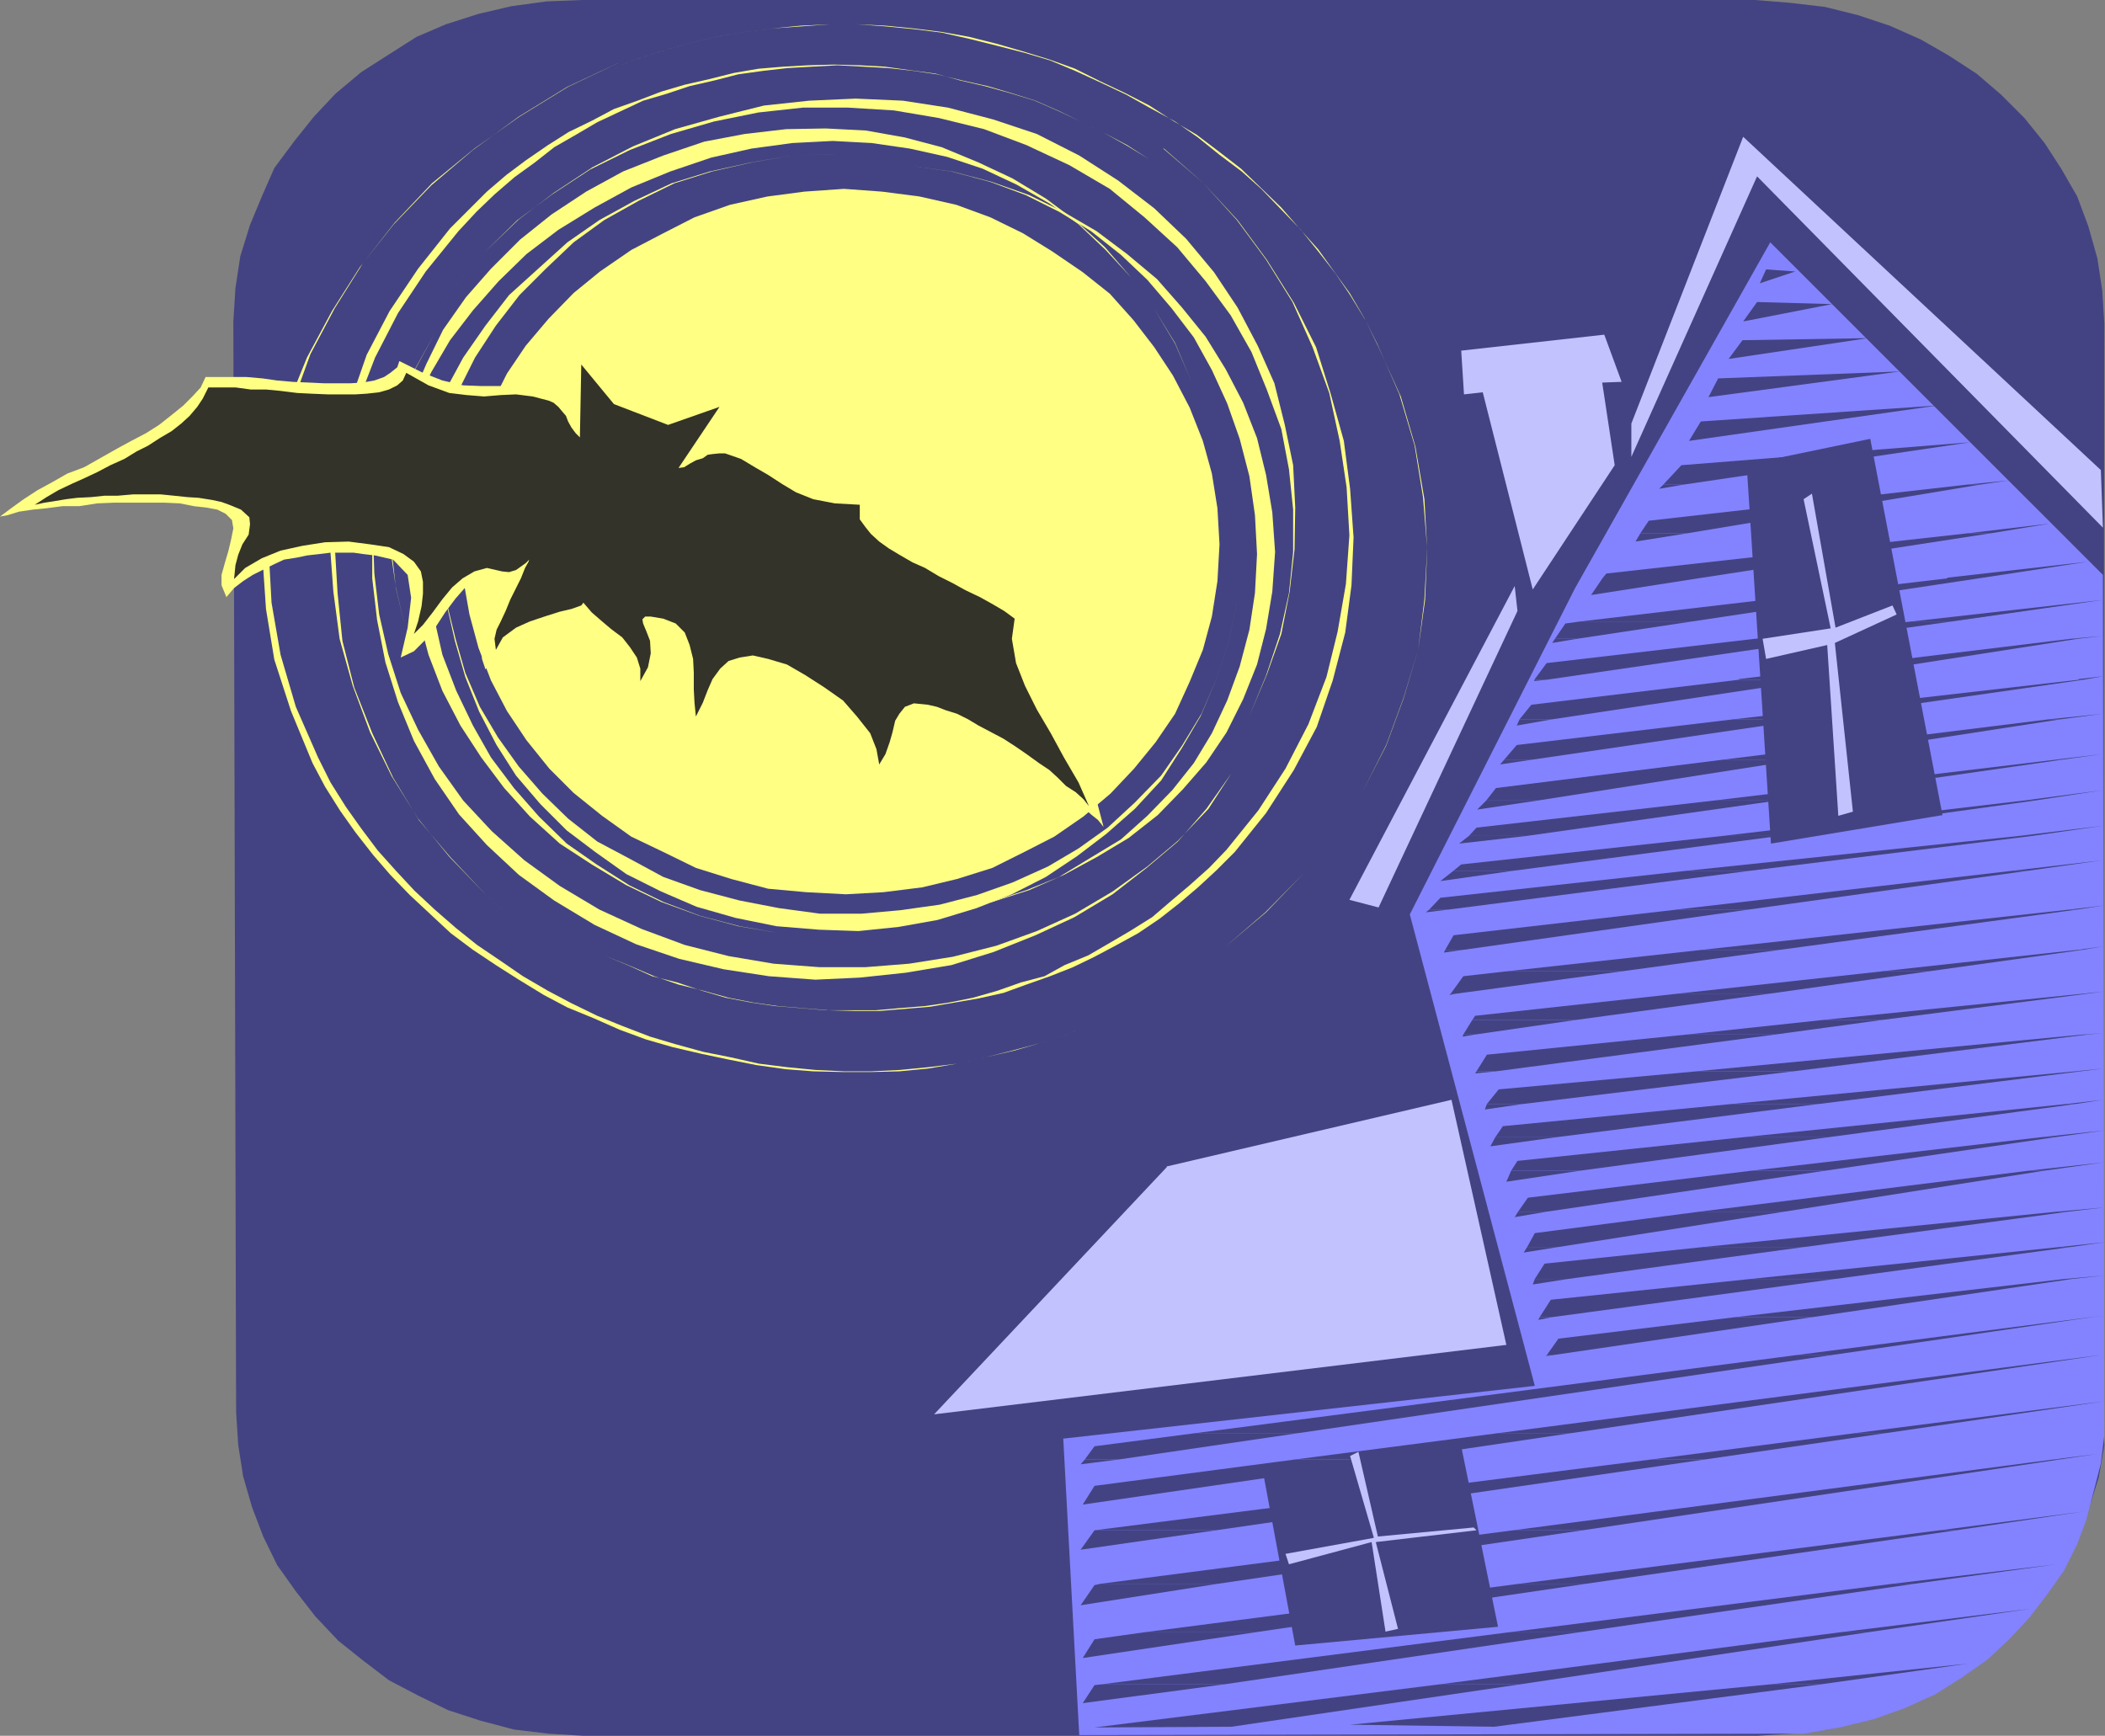 <?xml version="1.0" encoding="UTF-8" standalone="no"?>
<svg
   version="1.0"
   width="129.595mm"
   height="106.877mm"
   id="svg150"
   sodipodi:docname="Haunted House 02.wmf"
   xmlns:inkscape="http://www.inkscape.org/namespaces/inkscape"
   xmlns:sodipodi="http://sodipodi.sourceforge.net/DTD/sodipodi-0.dtd"
   xmlns="http://www.w3.org/2000/svg"
   xmlns:svg="http://www.w3.org/2000/svg">
  <rect width="100%" height="100%" fill="#808080" stroke="none"/>
  <sodipodi:namedview
     id="namedview150"
     pagecolor="#ffffff"
     bordercolor="#000000"
     borderopacity="0.25"
     inkscape:showpageshadow="2"
     inkscape:pageopacity="0.0"
     inkscape:pagecheckerboard="0"
     inkscape:deskcolor="#d1d1d1"
     inkscape:document-units="mm" />
  <defs
     id="defs1">
    <pattern
       id="WMFhbasepattern"
       patternUnits="userSpaceOnUse"
       width="6"
       height="6"
       x="0"
       y="0" />
  </defs>
  <path
     style="fill:#434383;fill-opacity:1;fill-rule:evenodd;stroke:none"
     d="m 135.421,0 h 272.942 l 8.08,0.646 8.242,0.969 7.757,1.939 7.272,2.424 7.272,3.232 6.464,3.716 6.464,4.201 5.656,4.847 5.494,5.494 4.686,5.817 3.878,5.978 3.717,6.463 2.586,6.948 2.101,7.433 1.131,7.433 0.485,7.756 -0.323,253.516 0.323,7.594 -1.293,7.433 -2.262,7.109 -2.586,6.948 -3.555,6.786 -4.04,5.978 -4.525,5.978 -5.494,5.332 -5.494,4.847 -6.302,4.363 -6.949,3.716 -6.787,3.393 -7.595,2.424 -7.595,1.777 -8.242,0.969 -8.08,0.485 H 135.744 l -8.08,-0.485 -8.08,-0.969 -7.918,-2.101 -7.434,-2.424 -6.949,-3.393 -6.787,-3.555 -6.141,-4.686 -5.656,-4.524 -5.333,-5.655 -4.525,-5.817 -4.363,-6.14 -3.232,-6.625 -2.586,-6.786 -2.101,-7.271 -1.131,-7.271 -0.485,-7.594 -0.646,-253.839 0.485,-7.756 1.131,-7.433 2.262,-7.271 2.747,-6.625 2.909,-6.625 4.686,-6.302 4.525,-5.655 5.01,-5.332 5.979,-5.009 6.302,-4.039 6.626,-4.201 6.787,-2.908 7.595,-2.424 7.595,-1.777 8.242,-1.131 L 135.421,0 Z"
     id="path1" />
  <path
     style="fill:#ffff83;fill-opacity:1;fill-rule:evenodd;stroke:none"
     d="m 136.067,143.158 1.616,2.262 1.939,2.101 2.262,2.101 1.939,2.424 1.939,2.262 1.131,2.424 0.485,2.908 v 3.393 l 5.01,-6.786 1.293,-2.747 0.162,-1.939 -0.323,-2.424 -0.808,-1.616 -0.323,-1.131 v -0.646 h 0.808 l 1.616,0.485 2.101,1.293 1.293,3.232 0.646,4.201 0.162,4.524 v 4.524 l 0.162,4.201 0.323,3.393 1.293,2.101 2.101,-3.07 1.778,-3.878 1.454,-3.393 1.778,-2.908 1.616,-3.07 2.586,-1.616 2.747,-0.808 3.394,0.323 4.686,1.454 3.878,2.747 4.848,3.232 3.717,3.393 3.07,4.363 2.909,3.555 1.454,4.363 0.646,3.393 2.424,-1.939 1.616,-2.424 0.808,-3.393 0.97,-2.585 1.131,-2.585 1.293,-2.101 2.101,-1.131 3.232,0.485 2.101,0.323 2.424,0.808 2.586,1.293 2.747,1.293 2.909,1.616 2.909,1.939 2.909,1.939 2.909,2.101 3.232,1.939 2.586,2.101 2.424,1.939 2.909,2.424 2.262,1.939 1.939,1.777 1.616,1.293 1.293,1.616 -1.616,-6.14 -2.909,-6.625 -3.394,-6.786 -3.555,-6.463 -2.747,-6.786 -2.586,-6.302 -1.454,-5.817 0.162,-5.17 -2.262,-1.777 -2.747,-1.454 -2.909,-1.777 -3.232,-1.616 -3.232,-1.777 -3.555,-1.777 -3.07,-1.939 -3.07,-1.616 -3.07,-1.454 -2.586,-1.777 -2.747,-1.777 -1.616,-1.616 -1.778,-1.777 -0.808,-1.616 -0.323,-1.616 0.323,-1.616 h -6.141 l -4.848,-1.131 -3.878,-1.454 -3.07,-2.101 -3.232,-1.939 -3.07,-2.424 -2.909,-1.939 -3.878,-1.454 h -0.808 -0.97 -0.97 -0.646 -0.97 l -1.131,0.323 -0.808,0.485 -1.293,0.485 9.534,-12.765 -17.13,4.039 -11.797,-3.07 -10.504,-14.057 -0.646,15.35 -1.778,-1.293 -1.131,-0.808 -0.97,-0.323 -1.454,-0.646 -4.04,-0.485 -3.717,-0.323 h -3.717 -4.04 l -4.202,-0.162 -4.848,-1.131 -4.525,-1.777 -5.494,-2.747 -0.485,1.454 -1.616,1.293 -1.454,0.969 -2.262,0.808 -2.747,0.485 -2.747,0.162 h -2.909 -3.394 l -3.394,-0.162 -3.717,-0.162 -3.717,-0.323 -3.394,-0.485 -3.717,-0.323 h -3.394 -3.232 -2.909 l -1.131,2.424 -1.939,2.101 -2.101,2.101 -2.586,2.101 -3.07,2.424 -3.07,1.939 -3.394,1.777 -3.555,1.939 -3.717,2.101 -3.717,2.101 -3.878,1.454 -3.394,1.939 -3.555,1.939 -3.232,2.101 -2.909,2.101 L 0,120.214 l 1.778,-0.323 2.586,-0.808 3.232,-0.485 3.232,-0.323 3.717,-0.485 h 3.878 l 4.202,-0.646 3.878,-0.162 h 4.04 3.878 3.878 l 3.555,0.162 3.232,0.646 2.909,0.323 2.586,0.485 1.939,0.969 1.454,1.454 0.323,1.939 -0.485,2.424 -0.646,2.747 -0.808,2.747 -0.808,2.908 v 2.424 l 1.131,2.747 1.778,-2.101 2.101,-1.616 2.262,-1.454 2.262,-1.131 2.586,-1.293 2.424,-1.131 3.07,-0.485 2.262,-0.485 2.909,-0.323 2.586,-0.323 h 2.747 2.586 l 2.262,0.323 2.747,0.323 2.101,0.485 2.101,0.485 3.394,3.555 0.808,5.332 -0.808,6.948 -1.616,6.948 3.07,-1.454 2.909,-2.908 2.262,-2.908 2.101,-3.232 2.424,-3.232 2.262,-2.585 2.747,-1.454 3.394,-0.485 1.939,0.323 0.646,-0.323 0.97,-0.162 h 0.97 l -1.293,2.101 -1.293,2.424 -1.293,2.908 -1.293,2.585 -0.808,2.908 -0.808,2.908 v 2.908 l 0.808,2.424 2.586,-2.747 2.262,-2.424 2.262,-1.939 2.424,-1.454 2.909,-1.131 2.909,-0.969 3.555,-0.969 4.202,-0.808 v 0 z"
     id="path2" />
  <path
     style="fill:#ffff83;fill-opacity:1;fill-rule:evenodd;stroke:none"
     d="m 196.344,43.949 8.888,0.646 8.726,1.131 8.565,1.939 7.918,2.908 7.595,3.716 6.787,4.201 7.11,4.847 6.302,5.009 5.494,6.14 4.848,6.302 4.363,6.625 3.878,7.433 3.07,7.756 2.101,7.594 1.293,8.079 0.485,8.402 -0.485,8.564 -1.293,8.24 -2.101,7.756 -3.07,7.433 -3.394,7.433 -4.525,6.625 -5.01,6.14 -5.494,5.817 -6.302,5.332 -6.787,4.686 -6.949,3.555 -7.434,3.716 -8.242,2.585 -8.08,1.939 -9.05,1.131 -8.726,0.485 -9.211,-0.485 -8.888,-0.808 -8.565,-2.262 -8.242,-2.585 -7.595,-3.716 -7.434,-3.555 -6.787,-4.847 -6.626,-5.332 -5.656,-5.655 -5.333,-6.625 -4.525,-6.786 -3.717,-7.109 -2.909,-7.594 -2.101,-7.756 -1.454,-8.24 -0.485,-8.564 0.485,-8.402 1.454,-7.917 2.101,-8.079 2.909,-7.433 3.717,-7.433 4.363,-6.463 5.333,-6.302 5.818,-5.978 6.141,-5.009 7.272,-5.009 7.434,-3.878 7.272,-3.716 8.242,-2.908 8.726,-1.939 8.565,-1.131 9.211,-0.646 z"
     id="path3" />
  <path
     style="fill:#ffff83;fill-opacity:1;fill-rule:evenodd;stroke:none"
     d="m 193.92,35.87 -9.696,0.323 -9.373,1.616 -9.211,2.101 -8.726,2.747 -8.242,4.039 -8.08,4.524 -7.11,5.17 -6.464,6.14 -6.141,6.14 -5.494,7.109 -4.848,7.433 -3.878,7.756 -3.555,8.24 -2.101,8.564 -1.454,8.887 -0.323,9.048 0.323,9.048 1.454,9.048 1.939,8.564 3.232,8.402 3.878,8.079 4.202,7.433 5.333,7.109 5.818,6.625 6.464,6.302 6.949,4.847 7.595,4.847 7.918,3.878 8.565,3.232 9.211,2.424 9.211,1.616 9.696,0.323 -9.696,-0.323 -9.534,-1.616 -9.05,-2.424 -8.888,-3.232 -8.08,-3.878 -8.08,-4.847 -7.434,-4.847 -6.949,-6.302 -5.979,-6.625 -5.333,-7.109 -4.848,-7.433 -4.202,-8.079 -3.232,-8.402 -2.262,-8.564 -1.293,-9.048 -0.485,-9.048 0.485,-9.048 1.778,-8.887 2.262,-8.564 3.394,-8.24 4.202,-7.756 5.171,-7.433 5.494,-7.109 6.787,-6.14 6.787,-6.14 7.434,-5.17 8.242,-4.524 8.565,-4.039 8.888,-2.747 9.534,-2.101 9.534,-1.616 9.858,-0.323 v 0 z"
     id="path4" />
  <path
     style="fill:#ffff83;fill-opacity:1;fill-rule:evenodd;stroke:none"
     d="m 101,77.881 -4.848,8.725 -3.717,9.048 -3.07,9.372 -1.616,9.21 -0.97,9.856 0.323,9.372 1.131,9.533 2.101,9.21 2.909,9.048 4.04,8.564 4.848,8.564 5.656,7.917 6.626,7.109 7.595,6.786 8.242,5.978 9.211,5.494 9.858,4.524 10.019,3.716 10.181,2.585 10.504,1.777 10.666,0.808 h 10.666 l 10.181,-0.808 10.181,-1.616 10.181,-2.585 9.373,-3.393 8.888,-4.039 8.726,-5.17 8.08,-5.817 7.11,-5.978 7.11,-7.433 5.333,-8.24 -5.818,8.24 -6.626,7.594 -7.272,6.14 -7.918,6.14 -8.888,5.332 -9.05,4.201 -9.696,3.878 -9.858,3.07 -10.666,1.777 -10.666,1.131 -10.342,0.485 -10.827,-0.808 -10.504,-1.616 -10.342,-2.424 -10.019,-3.393 -9.696,-4.524 -9.373,-5.655 -8.242,-5.978 -7.434,-6.948 -6.464,-7.109 -5.656,-8.24 -4.848,-8.887 -3.717,-9.048 -2.909,-9.21 -1.939,-9.856 -1.131,-9.695 v -9.695 l 0.97,-9.856 1.778,-10.018 2.747,-9.21 4.04,-9.048 4.848,-8.887 z"
     id="path5" />
  <path
     style="fill:#ffff83;fill-opacity:1;fill-rule:evenodd;stroke:none"
     d="m 202.485,38.294 9.858,0.323 9.211,1.293 9.211,2.424 8.726,3.07 7.918,3.878 7.757,4.524 7.11,5.332 6.949,5.817 5.818,6.625 5.494,6.786 4.686,7.594 4.04,7.756 3.232,8.24 2.101,8.564 1.454,8.725 0.646,9.21 -0.646,9.21 -1.454,8.725 -2.101,8.24 -3.232,8.079 -3.878,7.756 -4.686,6.948 -5.494,6.302 -5.818,5.978 -6.787,5.332 -7.272,4.363 -7.757,4.201 -8.08,3.555 -8.565,2.747 -9.211,1.939 -9.211,1.293 -9.858,0.485 9.858,-0.485 9.05,-1.293 8.888,-1.939 8.403,-2.747 7.595,-3.07 7.434,-4.524 6.949,-4.201 6.141,-5.494 5.818,-5.978 5.01,-6.302 4.202,-6.948 3.555,-7.594 2.909,-7.917 2.262,-8.564 1.293,-8.564 0.485,-9.048 -0.485,-9.048 -1.293,-9.048 -2.262,-8.725 -2.909,-8.24 -3.555,-7.756 -4.202,-7.594 -5.171,-6.786 -5.656,-6.625 -6.141,-5.817 -6.949,-5.494 -7.434,-4.524 -7.757,-3.878 -8.242,-3.07 -9.05,-2.424 -9.05,-1.293 z"
     id="path6" />
  <path
     style="fill:#ffff83;fill-opacity:1;fill-rule:evenodd;stroke:none"
     d="m 97.445,154.468 -3.232,-8.725 -2.101,-9.048 -1.293,-8.887 -0.162,-8.887 0.808,-8.887 1.454,-8.725 2.747,-8.402 3.555,-8.24 3.878,-7.917 5.333,-7.594 5.818,-6.625 6.787,-6.786 7.272,-5.817 8.08,-5.332 8.565,-4.686 9.373,-3.716 9.534,-3.232 9.373,-1.777 9.696,-1.131 9.211,-0.162 9.373,0.485 9.05,1.616 8.565,2.262 8.565,3.555 7.918,3.716 7.757,4.686 6.949,5.17 6.787,6.14 6.141,7.109 5.333,7.271 4.848,7.917 3.717,8.725 -3.717,-8.564 -4.848,-8.079 -5.333,-7.271 -5.979,-6.463 -6.302,-5.978 -6.787,-4.847 -7.595,-4.363 -7.918,-3.716 -8.242,-2.747 -8.726,-1.939 -8.888,-1.293 -9.05,-0.485 -9.373,0.485 -9.534,1.293 -9.373,2.101 -9.534,3.232 -9.05,3.716 -8.565,4.686 -8.403,5.17 -7.434,5.655 -6.464,6.302 -5.979,6.786 -5.333,6.948 -4.363,7.433 -3.878,8.079 -2.747,7.917 -1.939,8.564 -0.97,8.402 0.323,8.564 0.97,8.725 2.101,8.887 3.232,8.725 z"
     id="path7" />
  <path
     style="fill:#ffff83;fill-opacity:1;fill-rule:evenodd;stroke:none"
     d="m 287.809,140.25 -1.939,9.21 -2.909,8.725 -3.555,8.402 -4.363,7.433 -4.848,7.594 -6.141,6.625 -6.626,5.817 -6.787,5.17 -7.272,4.847 -7.918,4.039 -8.242,3.232 -9.05,2.747 -9.05,1.616 -9.373,0.969 -9.211,-0.323 -9.858,-0.808 -9.534,-1.939 -9.05,-2.585 -8.242,-3.555 -8.08,-4.039 -7.272,-5.17 -6.626,-5.009 -6.141,-6.14 -5.656,-6.625 -4.525,-7.109 -4.04,-7.756 -3.232,-8.079 -2.424,-8.402 -1.939,-8.564 -0.808,-9.048 v -8.887 l 1.131,-9.372 -1.131,9.372 v 8.725 l 0.808,8.725 2.101,8.564 2.262,7.917 3.394,7.917 4.202,7.109 4.848,6.786 5.494,6.302 5.979,5.817 6.787,5.332 7.595,4.039 7.757,4.201 8.565,3.07 9.211,2.424 9.211,1.777 9.534,1.293 h 9.534 l 9.05,-0.808 9.211,-1.293 8.726,-2.262 8.242,-2.908 8.242,-3.716 7.11,-4.201 6.787,-4.847 6.302,-5.817 6.141,-6.302 4.848,-6.948 4.525,-7.433 3.394,-7.917 2.909,-8.725 1.939,-9.21 z"
     id="path8" />
  <path
     style="fill:#ffff83;fill-opacity:1;fill-rule:evenodd;stroke:none"
     d="m 100.192,74.811 5.979,-8.564 6.787,-7.756 7.757,-7.433 8.08,-6.14 9.05,-5.978 9.373,-4.847 9.858,-4.039 10.342,-2.908 10.342,-2.585 10.504,-1.131 10.827,-0.485 10.989,0.485 10.504,1.616 10.504,2.747 10.181,3.393 9.858,5.009 9.05,5.817 8.403,6.463 7.434,7.109 6.464,7.756 5.494,8.24 4.686,8.887 3.878,8.725 2.424,9.695 1.939,9.372 0.485,9.856 -0.162,9.695 -1.131,9.856 -1.939,9.856 -3.394,9.533 -4.04,9.533 -5.171,9.048 5.171,-9.048 3.878,-9.372 3.232,-9.695 2.101,-9.533 0.97,-9.533 v -9.856 l -0.97,-9.372 -1.778,-9.372 -3.394,-9.21 -3.555,-8.725 -4.848,-8.564 -5.818,-7.917 -6.626,-7.917 -7.595,-6.948 -8.08,-6.625 -9.373,-5.494 -10.019,-4.686 -9.858,-3.716 -10.504,-2.585 -10.504,-1.777 -10.666,-0.646 h -10.504 l -10.342,1.131 -10.342,2.101 -10.019,2.908 -9.534,3.716 -9.211,4.524 -8.888,5.817 -8.08,5.978 -7.434,7.271 -6.787,7.756 -5.979,8.564 z"
     id="path9" />
  <path
     style="fill:#ffff83;fill-opacity:1;fill-rule:evenodd;stroke:none"
     d="m 122.169,216.191 -9.211,-8.079 -8.403,-8.725 -7.272,-8.887 -6.141,-9.856 -5.01,-10.179 -4.04,-10.826 -3.07,-10.987 -1.454,-10.987 -0.808,-10.987 0.485,-11.31 1.616,-11.149 2.747,-10.987 3.717,-10.664 5.333,-10.179 6.626,-9.856 7.434,-9.372 4.363,-4.363 4.202,-4.201 4.525,-3.878 4.525,-3.393 5.171,-3.555 4.848,-3.07 5.333,-2.585 5.171,-2.747 5.494,-1.939 5.494,-2.101 5.494,-1.616 5.656,-1.293 5.818,-1.454 5.656,-0.969 5.818,-0.485 5.818,-0.323 6.141,-0.162 5.818,0.162 5.818,0.323 5.818,0.808 5.979,0.808 5.818,1.616 5.656,1.293 5.818,1.616 5.818,1.777 5.171,2.262 5.494,2.585 5.333,2.585 5.494,2.908 5.01,3.232 5.333,3.393 4.848,3.555 -4.848,-3.555 -5.333,-3.393 -5.01,-3.07 -5.494,-3.07 -5.333,-2.585 -5.333,-2.585 -5.171,-2.262 -5.656,-1.777 -5.494,-1.616 -5.818,-1.293 -5.979,-1.454 -5.494,-0.808 -5.818,-0.646 -5.818,-0.323 -5.979,-0.323 -5.979,0.323 -5.656,0.323 -5.656,0.646 -5.818,0.808 -5.656,1.454 -5.656,1.293 -5.333,1.777 -5.494,1.616 -5.171,2.424 -5.494,2.585 -4.686,2.747 -5.333,3.07 -4.525,3.555 -4.686,3.393 -4.686,4.039 -4.202,4.039 -4.202,4.524 -7.595,9.372 -6.464,9.695 -5.333,10.341 -4.04,10.503 -3.07,10.987 -1.616,11.149 -0.646,11.149 0.646,10.987 1.131,11.149 2.747,10.826 4.202,10.664 4.848,10.341 5.979,9.856 7.272,8.564 8.242,8.725 z"
     id="path10" />
  <path
     style="fill:#ffff83;fill-opacity:1;fill-rule:evenodd;stroke:none"
     d="m 270.68,34.578 9.211,7.917 8.08,8.725 6.787,9.21 6.302,10.018 5.171,10.341 3.394,10.826 3.07,10.987 1.454,11.149 0.808,11.31 -0.485,11.149 -1.454,10.987 -2.909,11.149 -3.717,10.826 -5.333,10.018 -6.464,10.018 -7.272,9.048 -4.363,4.363 -4.202,3.878 -4.363,3.716 -4.525,3.555 -5.01,3.393 -5.01,2.747 -5.171,2.747 -5.01,2.424 -5.333,2.101 -5.494,1.939 -5.333,1.939 -5.818,1.293 -5.656,0.969 -5.656,0.969 -5.818,0.485 -5.818,0.485 h -5.979 l -5.979,-0.162 -5.979,-0.485 -5.818,-0.485 -5.656,-0.808 -5.818,-1.131 -5.818,-1.616 -5.818,-1.454 -5.656,-1.939 -5.656,-2.424 -5.656,-2.262 -5.333,-2.747 -5.333,-2.908 -5.01,-3.232 -5.333,-3.393 -4.848,-3.393 4.848,3.393 5.333,3.393 5.01,3.232 5.333,2.908 5.333,2.747 5.494,2.262 5.333,2.424 5.818,1.454 5.818,1.939 5.494,1.616 5.979,1.131 5.494,0.808 5.979,0.485 5.818,0.485 h 5.818 5.818 l 5.494,-0.485 5.979,-0.485 5.494,-0.808 5.656,-1.131 5.656,-1.616 5.494,-1.939 5.494,-1.454 4.686,-2.585 5.494,-2.262 5.01,-2.908 4.686,-2.747 5.171,-3.232 4.525,-3.878 4.202,-3.555 4.525,-4.039 4.04,-4.201 7.434,-9.21 6.302,-9.695 5.333,-10.341 4.202,-10.987 2.586,-10.503 1.939,-11.149 0.808,-11.31 -0.646,-11.149 -1.616,-10.826 -2.424,-11.149 -3.878,-10.664 -4.686,-10.503 -6.141,-9.856 -6.787,-9.21 -7.918,-8.725 -9.05,-7.917 v 0 z"
     id="path11" />
  <path
     style="fill:#ffff83;fill-opacity:1;fill-rule:evenodd;stroke:none"
     d="m 140.915,16.804 6.302,-2.747 6.464,-2.101 6.302,-1.777 6.626,-1.616 6.626,-1.131 6.464,-0.808 6.787,-0.485 6.626,-0.485 h 6.302 l 6.626,0.485 6.626,0.646 6.464,0.808 6.464,1.454 6.464,1.616 6.302,1.616 5.979,1.777 5.818,2.424 5.979,2.747 5.818,2.747 5.494,3.07 5.979,3.232 5.333,3.716 5.01,4.039 5.171,3.878 4.525,4.039 4.686,4.847 4.525,4.686 4.04,5.009 4.04,5.17 3.394,5.009 3.555,5.817 2.909,5.978 5.333,11.795 3.394,11.634 2.101,12.28 0.646,11.634 -0.485,11.795 -1.616,11.634 -3.394,11.31 -4.04,10.987 -5.333,10.341 -6.464,10.179 -7.595,9.372 -8.565,8.887 -9.373,7.917 -10.342,7.756 -11.15,6.463 -12.282,5.817 12.282,-5.817 11.15,-6.463 10.342,-7.756 9.211,-7.917 8.726,-8.887 7.595,-9.372 6.464,-10.179 5.333,-10.503 4.04,-10.987 3.394,-11.149 1.454,-11.795 0.646,-11.795 -0.97,-11.957 -1.939,-11.957 -3.555,-11.957 -5.171,-11.795 -2.909,-5.817 -3.394,-5.817 -3.717,-5.17 -3.717,-5.17 -4.363,-4.847 -4.202,-4.847 -4.848,-4.686 -4.525,-4.363 -5.01,-3.878 -5.333,-4.039 -5.494,-3.232 -5.494,-3.555 -5.656,-2.908 -5.818,-2.747 -5.818,-2.908 -5.818,-2.101 -6.302,-1.939 -6.141,-1.777 -6.464,-1.616 -6.302,-1.131 -6.464,-0.808 -6.626,-0.646 -6.626,-0.323 h -6.302 l -6.787,0.323 -6.626,0.646 -6.464,0.808 -6.626,1.131 -6.626,1.616 -6.302,1.777 -6.464,2.101 z"
     id="path12" />
  <path
     style="fill:#ffff83;fill-opacity:1;fill-rule:evenodd;stroke:none"
     d="m 254.681,237.843 -5.979,2.747 -6.464,2.101 -6.626,1.777 -6.464,1.616 -6.464,1.454 -6.787,1.131 -6.626,0.646 -6.626,0.162 h -6.464 l -6.949,-0.162 -6.302,-0.485 -6.949,-0.969 -6.464,-1.293 -6.141,-1.293 -6.949,-1.616 -6.141,-1.777 -6.141,-2.262 -5.818,-2.585 -6.302,-2.585 -5.494,-2.908 -5.818,-3.555 -5.333,-3.393 -5.333,-3.555 -5.171,-3.878 -4.686,-4.363 -4.848,-4.524 -4.525,-4.686 -4.04,-4.686 -4.04,-5.17 -3.555,-5.009 -3.555,-5.655 -2.909,-5.494 -5.01,-12.118 -3.878,-11.957 -1.939,-11.795 -0.808,-11.957 0.808,-11.957 1.939,-11.957 3.07,-11.472 4.525,-11.149 5.818,-10.826 6.464,-10.179 7.918,-10.018 8.726,-9.048 9.696,-8.24 10.666,-7.756 11.312,-6.948 12.443,-5.817 -12.282,5.817 -11.312,6.948 -10.504,7.433 -9.858,8.079 -8.726,9.21 -7.434,9.533 -6.464,10.341 -5.656,10.664 -4.04,11.149 -3.555,11.149 -1.778,11.957 -0.323,11.795 0.646,11.795 2.101,12.118 3.555,12.118 5.171,11.795 2.909,5.817 3.555,5.655 3.555,5.009 3.878,5.17 4.202,4.686 4.363,4.686 4.686,4.363 5.01,4.363 4.848,3.878 5.494,3.716 5.171,3.555 5.818,3.393 5.494,2.908 5.979,2.908 5.979,2.424 6.302,2.424 5.979,1.777 6.464,1.777 6.464,1.293 6.464,1.454 6.464,0.808 6.626,0.646 6.626,0.323 h 6.464 l 6.626,-0.323 6.626,-0.646 6.626,-0.808 6.464,-1.454 6.949,-1.616 6.141,-1.777 6.464,-2.101 z"
     id="path13" />
  <path
     style="fill:#8383ff;fill-opacity:1;fill-rule:evenodd;stroke:none"
     d="m 251.126,403.783 -3.717,-68.994 109.726,-12.28 -29.088,-109.711 38.461,-75.942 45.41,-80.466 77.406,77.396 0.323,200.195 -0.808,6.625 -1.616,6.302 -1.778,6.786 -2.101,5.655 -3.07,6.14 -3.878,5.494 -4.202,5.494 -4.686,5.009 -5.01,4.686 -5.979,4.201 -6.141,3.878 -7.11,3.232 -7.272,2.585 -7.918,1.939 -8.403,1.454 h -8.888 z"
     id="path14" />
  <path
     style="fill:#c2c2ff;fill-opacity:1;fill-rule:evenodd;stroke:none"
     d="m 353.096,142.188 -32.32,68.994 -6.787,-1.777 38.461,-73.033 z"
     id="path15" />
  <path
     style="fill:#434383;fill-opacity:1;fill-rule:evenodd;stroke:none"
     d="m 387.032,112.781 4.202,-4.524 67.226,-5.332 -66.741,9.856 h -4.686 z"
     id="path16" />
  <path
     style="fill:#434383;fill-opacity:1;fill-rule:evenodd;stroke:none"
     d="m 457.651,112.781 9.696,-0.969 -6.626,0.969 z"
     id="path17" />
  <path
     style="fill:#434383;fill-opacity:1;fill-rule:evenodd;stroke:none"
     d="m 410.948,62.692 6.787,0.485 -8.242,2.747 z"
     id="path18" />
  <path
     style="fill:#434383;fill-opacity:1;fill-rule:evenodd;stroke:none"
     d="m 408.848,70.286 17.453,0.485 -20.685,4.039 3.232,-4.524 z"
     id="path19" />
  <path
     style="fill:#434383;fill-opacity:1;fill-rule:evenodd;stroke:none"
     d="m 405.454,79.173 29.25,-0.485 -32.482,4.847 3.232,-4.363 z"
     id="path20" />
  <path
     style="fill:#434383;fill-opacity:1;fill-rule:evenodd;stroke:none"
     d="m 399.798,88.06 42.339,-1.616 -44.602,5.978 z"
     id="path21" />
  <path
     style="fill:#434383;fill-opacity:1;fill-rule:evenodd;stroke:none"
     d="m 395.758,98.078 55.106,-3.716 -57.853,8.24 z"
     id="path22" />
  <path
     style="fill:#434383;fill-opacity:1;fill-rule:evenodd;stroke:none"
     d="m 381.699,124.092 1.939,-2.908 74.013,-8.402 h 3.07 l -68.034,11.31 h -10.989 z"
     id="path23" />
  <path
     style="fill:#434383;fill-opacity:1;fill-rule:evenodd;stroke:none"
     d="m 457.974,124.092 19.069,-2.262 -13.736,2.262 h -5.333 z"
     id="path24" />
  <path
     style="fill:#434383;fill-opacity:1;fill-rule:evenodd;stroke:none"
     d="m 387.032,112.781 -0.97,0.969 5.656,-0.969 h -4.686 z"
     id="path25" />
  <path
     style="fill:#434383;fill-opacity:1;fill-rule:evenodd;stroke:none"
     d="m 372.972,134.433 0.808,-0.969 84.194,-9.372 h 5.333 l -68.195,10.503 h -22.139 v 0 z"
     id="path26" />
  <path
     style="fill:#434383;fill-opacity:1;fill-rule:evenodd;stroke:none"
     d="m 453.126,134.433 32.643,-3.716 -25.371,3.878 h -7.272 v 0 z"
     id="path27" />
  <path
     style="fill:#434383;fill-opacity:1;fill-rule:evenodd;stroke:none"
     d="m 381.699,124.092 -1.131,1.939 12.12,-1.939 h -10.989 z"
     id="path28" />
  <path
     style="fill:#434383;fill-opacity:1;fill-rule:evenodd;stroke:none"
     d="m 367.801,144.612 85.325,-10.018 h 7.272 l -66.579,10.018 z"
     id="path29" />
  <path
     style="fill:#434383;fill-opacity:1;fill-rule:evenodd;stroke:none"
     d="m 444.884,144.612 44.44,-5.009 -35.067,5.009 z"
     id="path30" />
  <path
     style="fill:#434383;fill-opacity:1;fill-rule:evenodd;stroke:none"
     d="m 372.972,134.433 -2.747,4.039 24.886,-3.878 h -22.139 v 0 z"
     id="path31" />
  <path
     style="fill:#434383;fill-opacity:1;fill-rule:evenodd;stroke:none"
     d="m 361.822,148.652 2.424,-3.555 3.555,-0.485 h 26.018 l -26.826,4.039 h -5.171 z"
     id="path32" />
  <path
     style="fill:#434383;fill-opacity:1;fill-rule:evenodd;stroke:none"
     d="m 408.363,148.652 36.522,-4.039 h 9.373 l -28.926,4.039 z"
     id="path33" />
  <path
     style="fill:#434383;fill-opacity:1;fill-rule:evenodd;stroke:none"
     d="m 481.729,148.652 7.434,-0.646 -5.656,0.646 h -1.616 v 0 z"
     id="path34" />
  <path
     style="fill:#434383;fill-opacity:1;fill-rule:evenodd;stroke:none"
     d="m 357.136,158.023 2.747,-3.716 48.48,-5.655 h 16.968 l -65.448,9.533 h -2.747 v 0 z"
     id="path35" />
  <path
     style="fill:#434383;fill-opacity:1;fill-rule:evenodd;stroke:none"
     d="m 404.646,158.023 77.245,-9.372 h 1.616 l -61.085,9.533 h -17.776 v 0 z"
     id="path36" />
  <path
     style="fill:#434383;fill-opacity:1;fill-rule:evenodd;stroke:none"
     d="m 483.668,158.023 5.656,-0.646 -4.525,0.808 h -1.131 v 0 z"
     id="path37" />
  <path
     style="fill:#434383;fill-opacity:1;fill-rule:evenodd;stroke:none"
     d="m 361.822,148.652 -0.646,0.969 5.818,-0.969 h -5.171 z"
     id="path38" />
  <path
     style="fill:#434383;fill-opacity:1;fill-rule:evenodd;stroke:none"
     d="m 353.58,167.395 2.747,-3.393 48.318,-5.817 h 17.776 l -61.246,9.21 h -7.595 z"
     id="path39" />
  <path
     style="fill:#434383;fill-opacity:1;fill-rule:evenodd;stroke:none"
     d="m 403.353,167.395 80.315,-9.21 h 1.131 l -64.155,9.21 z"
     id="path40" />
  <path
     style="fill:#434383;fill-opacity:1;fill-rule:evenodd;stroke:none"
     d="m 476.719,167.395 12.605,-1.293 -9.858,1.293 z"
     id="path41" />
  <path
     style="fill:#434383;fill-opacity:1;fill-rule:evenodd;stroke:none"
     d="m 357.136,158.023 -0.162,0.485 2.909,-0.323 h -2.747 v 0 z"
     id="path42" />
  <path
     style="fill:#434383;fill-opacity:1;fill-rule:evenodd;stroke:none"
     d="m 350.025,176.766 2.909,-3.393 50.419,-5.978 h 17.291 l -63.994,9.372 h -6.626 z"
     id="path43" />
  <path
     style="fill:#434383;fill-opacity:1;fill-rule:evenodd;stroke:none"
     d="m 401.091,176.766 75.629,-9.372 h 2.747 l -60.762,9.372 h -17.614 z"
     id="path44" />
  <path
     style="fill:#434383;fill-opacity:1;fill-rule:evenodd;stroke:none"
     d="m 478.335,176.766 10.989,-1.293 -9.373,1.293 h -1.454 v 0 z"
     id="path45" />
  <path
     style="fill:#434383;fill-opacity:1;fill-rule:evenodd;stroke:none"
     d="m 353.58,167.395 -0.646,1.454 8.242,-1.454 h -7.595 z"
     id="path46" />
  <path
     style="fill:#434383;fill-opacity:1;fill-rule:evenodd;stroke:none"
     d="m 345.824,186.299 2.262,-2.908 53.005,-6.625 h 17.614 l -60.923,9.533 h -11.958 z"
     id="path47" />
  <path
     style="fill:#434383;fill-opacity:1;fill-rule:evenodd;stroke:none"
     d="m 398.828,186.299 79.669,-9.533 h 1.454 l -66.418,9.533 h -14.706 z"
     id="path48" />
  <path
     style="fill:#434383;fill-opacity:1;fill-rule:evenodd;stroke:none"
     d="m 470.902,186.299 18.422,-2.424 -15.837,2.424 h -2.586 z"
     id="path49" />
  <path
     style="fill:#434383;fill-opacity:1;fill-rule:evenodd;stroke:none"
     d="m 350.025,176.766 -0.97,1.131 7.595,-1.131 h -6.626 z"
     id="path50" />
  <path
     style="fill:#434383;fill-opacity:1;fill-rule:evenodd;stroke:none"
     d="m 341.784,194.54 1.778,-1.939 55.267,-6.302 h 14.706 l -58.338,8.24 z"
     id="path51" />
  <path
     style="fill:#434383;fill-opacity:1;fill-rule:evenodd;stroke:none"
     d="m 400.768,194.54 70.134,-8.24 h 2.586 l -59.469,8.24 z"
     id="path52" />
  <path
     style="fill:#434383;fill-opacity:1;fill-rule:evenodd;stroke:none"
     d="m 469.771,194.54 19.877,-2.424 -16.806,2.424 z"
     id="path53" />
  <path
     style="fill:#434383;fill-opacity:1;fill-rule:evenodd;stroke:none"
     d="m 345.824,186.299 -2.101,2.101 14.059,-2.101 h -11.958 z"
     id="path54" />
  <path
     style="fill:#434383;fill-opacity:1;fill-rule:evenodd;stroke:none"
     d="m 338.228,202.619 1.778,-1.454 60.762,-6.625 h 13.251 l -61.731,8.079 z"
     id="path55" />
  <path
     style="fill:#434383;fill-opacity:1;fill-rule:evenodd;stroke:none"
     d="m 392.688,202.619 77.083,-8.079 h 3.07 l -65.448,8.079 z"
     id="path56" />
  <path
     style="fill:#434383;fill-opacity:1;fill-rule:evenodd;stroke:none"
     d="m 468.478,202.619 20.685,-2.424 -17.13,2.424 z"
     id="path57" />
  <path
     style="fill:#434383;fill-opacity:1;fill-rule:evenodd;stroke:none"
     d="m 341.784,194.54 -2.262,1.777 15.675,-1.777 z"
     id="path58" />
  <path
     style="fill:#434383;fill-opacity:1;fill-rule:evenodd;stroke:none"
     d="m 332.572,211.667 2.586,-2.747 57.53,-6.302 h 14.706 l -70.296,9.048 h -4.525 z"
     id="path59" />
  <path
     style="fill:#434383;fill-opacity:1;fill-rule:evenodd;stroke:none"
     d="m 390.102,211.667 78.376,-9.048 h 3.555 l -65.125,9.048 h -16.645 v 0 z"
     id="path60" />
  <path
     style="fill:#434383;fill-opacity:1;fill-rule:evenodd;stroke:none"
     d="m 481.567,211.667 8.08,-0.969 -6.302,0.969 h -1.778 z"
     id="path61" />
  <path
     style="fill:#434383;fill-opacity:1;fill-rule:evenodd;stroke:none"
     d="m 338.228,202.619 -3.07,2.424 17.13,-2.424 z"
     id="path62" />
  <path
     style="fill:#434383;fill-opacity:1;fill-rule:evenodd;stroke:none"
     d="m 336.289,221.038 1.939,-3.393 52.035,-5.978 h 16.645 l -66.418,9.372 h -4.202 z"
     id="path63" />
  <path
     style="fill:#434383;fill-opacity:1;fill-rule:evenodd;stroke:none"
     d="m 396.081,221.038 85.486,-9.372 h 1.778 l -69.165,9.372 z"
     id="path64" />
  <path
     style="fill:#434383;fill-opacity:1;fill-rule:evenodd;stroke:none"
     d="m 483.507,221.038 5.818,-0.808 -4.686,0.808 z"
     id="path65" />
  <path
     style="fill:#434383;fill-opacity:1;fill-rule:evenodd;stroke:none"
     d="m 332.572,211.667 -0.808,0.646 5.333,-0.646 h -4.525 z"
     id="path66" />
  <path
     style="fill:#434383;fill-opacity:1;fill-rule:evenodd;stroke:none"
     d="m 350.51,226.047 45.571,-5.009 h 18.099 l -36.845,5.009 H 350.51 Z"
     id="path67" />
  <path
     style="fill:#434383;fill-opacity:1;fill-rule:evenodd;stroke:none"
     d="m 437.774,226.047 45.733,-5.009 h 1.131 l -35.875,5.009 H 437.935 v 0 z"
     id="path68" />
  <path
     style="fill:#434383;fill-opacity:1;fill-rule:evenodd;stroke:none"
     d="m 336.289,221.038 -0.323,0.646 4.525,-0.646 h -4.202 z"
     id="path69" />
  <path
     style="fill:#434383;fill-opacity:1;fill-rule:evenodd;stroke:none"
     d="m 337.582,231.218 2.909,-4.039 10.019,-1.131 h 26.826 l -38.299,5.17 z"
     id="path70" />
  <path
     style="fill:#434383;fill-opacity:1;fill-rule:evenodd;stroke:none"
     d="m 390.587,231.218 47.349,-5.17 h 10.827 l -36.845,5.17 h -21.331 z"
     id="path71" />
  <path
     style="fill:#434383;fill-opacity:1;fill-rule:evenodd;stroke:none"
     d="m 484.961,231.218 4.363,-0.485 -3.394,0.485 z"
     id="path72" />
  <path
     style="fill:#434383;fill-opacity:1;fill-rule:evenodd;stroke:none"
     d="m 342.592,237.358 0.646,-0.969 47.349,-5.17 h 21.331 l -45.248,6.14 z"
     id="path73" />
  <path
     style="fill:#434383;fill-opacity:1;fill-rule:evenodd;stroke:none"
     d="m 424.2,237.358 60.762,-6.14 h 0.97 l -47.995,6.14 h -13.736 z"
     id="path74" />
  <path
     style="fill:#434383;fill-opacity:1;fill-rule:evenodd;stroke:none"
     d="m 337.582,231.218 -0.323,0.323 1.778,-0.323 z"
     id="path75" />
  <path
     style="fill:#434383;fill-opacity:1;fill-rule:evenodd;stroke:none"
     d="m 340.491,240.751 2.101,-3.393 h 24.078 l -23.432,3.393 h -2.747 z"
     id="path76" />
  <path
     style="fill:#434383;fill-opacity:1;fill-rule:evenodd;stroke:none"
     d="m 392.526,240.751 31.674,-3.393 h 13.736 l -24.886,3.393 h -20.523 z"
     id="path77" />
  <path
     style="fill:#434383;fill-opacity:1;fill-rule:evenodd;stroke:none"
     d="m 484.638,240.751 4.686,-0.323 -3.555,0.323 h -1.131 z"
     id="path78" />
  <path
     style="fill:#434383;fill-opacity:1;fill-rule:evenodd;stroke:none"
     d="m 343.561,249.315 2.424,-3.878 46.541,-4.686 h 20.523 l -64.963,8.564 h -4.363 v 0 z"
     id="path79" />
  <path
     style="fill:#434383;fill-opacity:1;fill-rule:evenodd;stroke:none"
     d="m 394.627,249.315 90.011,-8.564 h 1.131 l -68.518,8.564 h -22.462 v 0 z"
     id="path80" />
  <path
     style="fill:#434383;fill-opacity:1;fill-rule:evenodd;stroke:none"
     d="m 482.699,249.315 6.626,-0.646 -5.171,0.646 h -1.293 v 0 z"
     id="path81" />
  <path
     style="fill:#434383;fill-opacity:1;fill-rule:evenodd;stroke:none"
     d="m 340.491,240.751 -0.162,0.485 2.909,-0.485 h -2.747 z"
     id="path82" />
  <path
     style="fill:#434383;fill-opacity:1;fill-rule:evenodd;stroke:none"
     d="m 345.985,256.909 2.747,-3.393 46.056,-4.201 h 22.462 l -62.862,7.594 z"
     id="path83" />
  <path
     style="fill:#434383;fill-opacity:1;fill-rule:evenodd;stroke:none"
     d="m 403.03,256.909 79.83,-7.594 h 1.293 l -60.923,7.594 z"
     id="path84" />
  <path
     style="fill:#434383;fill-opacity:1;fill-rule:evenodd;stroke:none"
     d="m 480.921,256.909 8.403,-0.969 -6.302,0.969 z"
     id="path85" />
  <path
     style="fill:#434383;fill-opacity:1;fill-rule:evenodd;stroke:none"
     d="m 343.561,249.315 -0.323,0.485 4.848,-0.485 h -4.363 v 0 z"
     id="path86" />
  <path
     style="fill:#434383;fill-opacity:1;fill-rule:evenodd;stroke:none"
     d="m 347.924,264.664 1.778,-2.585 53.328,-5.17 h 20.2 l -61.246,7.756 h -14.059 z"
     id="path87" />
  <path
     style="fill:#434383;fill-opacity:1;fill-rule:evenodd;stroke:none"
     d="m 405.454,264.664 75.467,-7.756 h 2.101 l -57.691,7.756 h -19.877 z"
     id="path88" />
  <path
     style="fill:#434383;fill-opacity:1;fill-rule:evenodd;stroke:none"
     d="m 474.78,264.664 15.029,-1.616 -11.797,1.616 h -3.232 z"
     id="path89" />
  <path
     style="fill:#434383;fill-opacity:1;fill-rule:evenodd;stroke:none"
     d="m 345.985,256.909 -0.485,1.293 8.888,-1.293 z"
     id="path90" />
  <path
     style="fill:#434383;fill-opacity:1;fill-rule:evenodd;stroke:none"
     d="m 351.641,272.42 1.454,-2.262 52.358,-5.494 h 19.877 l -57.53,7.756 z"
     id="path91" />
  <path
     style="fill:#434383;fill-opacity:1;fill-rule:evenodd;stroke:none"
     d="m 407.716,272.42 67.064,-7.756 h 3.232 l -53.166,7.756 z"
     id="path92" />
  <path
     style="fill:#434383;fill-opacity:1;fill-rule:evenodd;stroke:none"
     d="m 472.195,272.42 17.453,-1.939 -13.898,1.939 z"
     id="path93" />
  <path
     style="fill:#434383;fill-opacity:1;fill-rule:evenodd;stroke:none"
     d="m 347.924,264.664 -1.131,2.101 15.19,-2.101 h -14.059 z"
     id="path94" />
  <path
     style="fill:#434383;fill-opacity:1;fill-rule:evenodd;stroke:none"
     d="m 353.257,281.953 2.262,-3.232 52.197,-6.302 h 17.13 l -64.802,9.533 h -6.787 z"
     id="path95" />
  <path
     style="fill:#434383;fill-opacity:1;fill-rule:evenodd;stroke:none"
     d="m 395.596,281.953 76.598,-9.533 h 3.555 l -60.438,9.533 h -19.715 z"
     id="path96" />
  <path
     style="fill:#434383;fill-opacity:1;fill-rule:evenodd;stroke:none"
     d="m 478.82,281.953 10.827,-0.969 -8.242,0.969 h -2.586 z"
     id="path97" />
  <path
     style="fill:#434383;fill-opacity:1;fill-rule:evenodd;stroke:none"
     d="m 351.641,272.42 -1.131,2.585 17.291,-2.585 z"
     id="path98" />
  <path
     style="fill:#434383;fill-opacity:1;fill-rule:evenodd;stroke:none"
     d="m 355.358,290.194 1.778,-3.232 38.461,-5.009 h 19.715 l -52.682,8.24 z"
     id="path99" />
  <path
     style="fill:#434383;fill-opacity:1;fill-rule:evenodd;stroke:none"
     d="m 396.404,290.194 82.416,-8.24 h 2.586 l -61.57,8.24 z"
     id="path100" />
  <path
     style="fill:#434383;fill-opacity:1;fill-rule:evenodd;stroke:none"
     d="m 479.305,290.194 10.504,-1.131 -7.918,1.131 h -2.586 z"
     id="path101" />
  <path
     style="fill:#434383;fill-opacity:1;fill-rule:evenodd;stroke:none"
     d="m 353.257,281.953 -0.808,1.293 7.595,-1.293 h -6.787 z"
     id="path102" />
  <path
     style="fill:#434383;fill-opacity:1;fill-rule:evenodd;stroke:none"
     d="m 357.136,297.626 2.262,-3.555 37.006,-3.878 h 23.432 l -54.944,7.433 z"
     id="path103" />
  <path
     style="fill:#434383;fill-opacity:1;fill-rule:evenodd;stroke:none"
     d="m 407.393,297.626 71.912,-7.433 h 2.586 l -54.782,7.433 z"
     id="path104" />
  <path
     style="fill:#434383;fill-opacity:1;fill-rule:evenodd;stroke:none"
     d="m 480.436,297.626 9.373,-0.808 -7.595,0.808 z"
     id="path105" />
  <path
     style="fill:#434383;fill-opacity:1;fill-rule:evenodd;stroke:none"
     d="m 355.358,290.194 -0.808,1.293 8.08,-1.293 z"
     id="path106" />
  <path
     style="fill:#434383;fill-opacity:1;fill-rule:evenodd;stroke:none"
     d="m 358.267,306.513 2.586,-4.039 46.541,-4.847 h 19.715 l -65.933,8.887 h -2.747 v 0 z"
     id="path107" />
  <path
     style="fill:#434383;fill-opacity:1;fill-rule:evenodd;stroke:none"
     d="m 403.838,306.513 76.598,-8.887 h 1.778 l -60.438,8.887 h -17.938 z"
     id="path108" />
  <path
     style="fill:#434383;fill-opacity:1;fill-rule:evenodd;stroke:none"
     d="m 486.415,306.513 3.394,-0.323 -3.07,0.323 h -0.162 v 0 z"
     id="path109" />
  <path
     style="fill:#434383;fill-opacity:1;fill-rule:evenodd;stroke:none"
     d="m 357.136,297.626 -0.485,1.293 8.242,-1.293 z"
     id="path110" />
  <path
     style="fill:#434383;fill-opacity:1;fill-rule:evenodd;stroke:none"
     d="m 359.883,315.4 2.747,-3.878 41.208,-5.009 h 17.938 l -60.762,8.887 z"
     id="path111" />
  <path
     style="fill:#434383;fill-opacity:1;fill-rule:evenodd;stroke:none"
     d="m 417.574,315.4 69.003,-8.887 h 0.162 l -60.923,8.887 z"
     id="path112" />
  <path
     style="fill:#434383;fill-opacity:1;fill-rule:evenodd;stroke:none"
     d="m 488.193,315.4 h 1.616 -1.454 z"
     id="path113" />
  <path
     style="fill:#434383;fill-opacity:1;fill-rule:evenodd;stroke:none"
     d="m 358.267,306.513 -0.323,0.646 3.232,-0.646 h -2.747 v 0 z"
     id="path114" />
  <path
     style="fill:#434383;fill-opacity:1;fill-rule:evenodd;stroke:none"
     d="m 278.275,333.497 139.299,-18.097 h 8.242 l -123.624,18.097 h -23.917 z"
     id="path115" />
  <path
     style="fill:#434383;fill-opacity:1;fill-rule:evenodd;stroke:none"
     d="m 348.732,333.497 139.461,-18.097 h 0.162 l -122.654,18.097 z"
     id="path116" />
  <path
     style="fill:#434383;fill-opacity:1;fill-rule:evenodd;stroke:none"
     d="m 431.795,333.497 58.014,-7.433 -50.904,7.433 z"
     id="path117" />
  <path
     style="fill:#434383;fill-opacity:1;fill-rule:evenodd;stroke:none"
     d="m 359.883,315.4 -0.162,0.162 1.293,-0.162 z"
     id="path118" />
  <path
     style="fill:#434383;fill-opacity:1;fill-rule:evenodd;stroke:none"
     d="m 252.419,339.637 2.262,-3.07 23.594,-3.07 h 23.917 l -41.854,6.14 h -7.918 z"
     id="path119" />
  <path
     style="fill:#434383;fill-opacity:1;fill-rule:evenodd;stroke:none"
     d="m 301.384,339.637 47.349,-6.14 h 16.968 l -41.531,6.14 z"
     id="path120" />
  <path
     style="fill:#434383;fill-opacity:1;fill-rule:evenodd;stroke:none"
     d="m 384.284,339.637 47.51,-6.14 h 7.11 l -42.178,6.14 z"
     id="path121" />
  <path
     style="fill:#434383;fill-opacity:1;fill-rule:evenodd;stroke:none"
     d="m 477.851,339.637 10.181,-1.293 -8.726,1.293 z"
     id="path122" />
  <path
     style="fill:#434383;fill-opacity:1;fill-rule:evenodd;stroke:none"
     d="M 254.681,356.118 384.284,339.637 h 12.443 l -113.766,16.481 z"
     id="path123" />
  <path
     style="fill:#434383;fill-opacity:1;fill-rule:evenodd;stroke:none"
     d="M 352.126,356.118 477.851,339.637 h 1.454 l -111.019,16.481 z"
     id="path124" />
  <path
     style="fill:#434383;fill-opacity:1;fill-rule:evenodd;stroke:none"
     d="m 451.348,356.118 33.451,-4.363 -29.573,4.363 z"
     id="path125" />
  <path
     style="fill:#434383;fill-opacity:1;fill-rule:evenodd;stroke:none"
     d="m 252.419,339.637 -0.97,1.131 8.888,-1.131 h -7.918 z"
     id="path126" />
  <path
     style="fill:#434383;fill-opacity:1;fill-rule:evenodd;stroke:none"
     d="m 301.384,339.637 -46.702,6.14 -2.747,4.363 72.235,-10.503 z"
     id="path127" />
  <path
     style="fill:#434383;fill-opacity:1;fill-rule:evenodd;stroke:none"
     d="m 256.136,368.559 95.99,-12.441 h 16.16 l -84.84,12.441 h -27.31 z"
     id="path128" />
  <path
     style="fill:#434383;fill-opacity:1;fill-rule:evenodd;stroke:none"
     d="m 353.58,368.559 97.768,-12.441 h 3.878 l -86.133,12.441 H 353.58 Z"
     id="path129" />
  <path
     style="fill:#434383;fill-opacity:1;fill-rule:evenodd;stroke:none"
     d="m 440.521,368.559 37.976,-4.524 -32.966,4.524 z"
     id="path130" />
  <path
     style="fill:#434383;fill-opacity:1;fill-rule:evenodd;stroke:none"
     d="m 254.681,356.118 -3.232,4.524 31.512,-4.524 z"
     id="path131" />
  <path
     style="fill:#434383;fill-opacity:1;fill-rule:evenodd;stroke:none"
     d="m 266.155,379.869 87.425,-11.31 h 15.514 l -77.083,11.31 H 266.317 v 0 z"
     id="path132" />
  <path
     style="fill:#434383;fill-opacity:1;fill-rule:evenodd;stroke:none"
     d="m 350.995,379.869 89.526,-11.31 h 5.01 l -78.214,11.31 H 350.995 Z"
     id="path133" />
  <path
     style="fill:#434383;fill-opacity:1;fill-rule:evenodd;stroke:none"
     d="m 428.078,379.869 44.44,-5.494 -37.976,5.494 h -6.464 z"
     id="path134" />
  <path
     style="fill:#434383;fill-opacity:1;fill-rule:evenodd;stroke:none"
     d="m 256.136,368.559 -1.454,0.323 -3.232,4.686 31.997,-5.009 h -27.31 z"
     id="path135" />
  <path
     style="fill:#434383;fill-opacity:1;fill-rule:evenodd;stroke:none"
     d="m 256.136,391.988 94.859,-12.118 h 16.322 l -82.578,12.118 h -28.603 z"
     id="path136" />
  <path
     style="fill:#434383;fill-opacity:1;fill-rule:evenodd;stroke:none"
     d="m 334.835,391.988 93.243,-12.118 h 6.464 l -80.962,12.118 z"
     id="path137" />
  <path
     style="fill:#434383;fill-opacity:1;fill-rule:evenodd;stroke:none"
     d="m 411.756,391.988 46.218,-4.847 -34.421,4.847 z"
     id="path138" />
  <path
     style="fill:#434383;fill-opacity:1;fill-rule:evenodd;stroke:none"
     d="m 266.155,379.869 -11.474,1.616 -2.747,4.363 40.077,-5.978 H 266.317 v 0 z"
     id="path139" />
  <path
     style="fill:#434383;fill-opacity:1;fill-rule:evenodd;stroke:none"
     d="m 256.136,391.988 -1.454,0.162 -2.747,4.201 32.805,-4.363 h -28.603 z"
     id="path140" />
  <path
     style="fill:#434383;fill-opacity:1;fill-rule:evenodd;stroke:none"
     d="m 334.835,391.988 -80.154,10.018 31.835,-0.162 67.064,-9.856 z"
     id="path141" />
  <path
     style="fill:#434383;fill-opacity:1;fill-rule:evenodd;stroke:none"
     d="m 411.756,391.988 -97.606,9.372 33.451,0.485 75.952,-9.856 z"
     id="path142" />
  <path
     style="fill:#c2c2ff;fill-opacity:1;fill-rule:evenodd;stroke:none"
     d="m 271.488,271.451 66.256,-15.511 12.766,57.037 -133.158,16.158 54.136,-57.522 v 0 z"
     id="path143" />
  <path
     style="fill:#c2c2ff;fill-opacity:1;fill-rule:evenodd;stroke:none"
     d="m 379.598,106.318 v -7.756 l 26.018,-66.732 83.224,77.557 0.485,13.411 -80.477,-81.758 -29.25,65.277 z"
     id="path144" />
  <path
     style="fill:#434383;fill-opacity:1;fill-rule:evenodd;stroke:none"
     d="m 293.788,342.06 46.218,-5.494 8.565,42.01 -47.187,4.363 z"
     id="path145" />
  <path
     style="fill:#434383;fill-opacity:1;fill-rule:evenodd;stroke:none"
     d="m 406.424,108.096 28.765,-5.978 16.806,87.575 -39.915,6.625 -5.656,-88.221 z"
     id="path146" />
  <path
     style="fill:#c2c2ff;fill-opacity:1;fill-rule:evenodd;stroke:none"
     d="m 425.977,146.228 -6.302,-30.053 1.939,-1.293 5.494,31.185 13.251,-5.17 0.97,2.101 -14.382,6.625 4.202,39.263 -3.394,0.969 -2.586,-39.748 -14.221,3.232 -0.808,-4.686 15.837,-2.424 z"
     id="path147" />
  <path
     style="fill:#c2c2ff;fill-opacity:1;fill-rule:evenodd;stroke:none"
     d="m 319.644,357.733 -5.494,-18.905 1.939,-0.969 4.525,19.712 22.301,-2.101 0.646,0.646 -23.432,2.747 5.171,20.197 -2.909,0.646 -3.232,-20.844 -19.23,5.17 -0.808,-2.424 20.523,-3.716 v 0 z"
     id="path148" />
  <path
     style="fill:#c2c2ff;fill-opacity:1;fill-rule:evenodd;stroke:none"
     d="m 356.651,137.18 19.069,-28.922 -2.909,-19.228 4.525,-0.162 -4.04,-10.987 -33.29,3.716 0.646,10.179 4.363,-0.485 11.635,45.888 z"
     id="path149" />
  <path
     style="fill:#333329;fill-opacity:1;fill-rule:evenodd;stroke:none"
     d="m 135.744,140.25 1.939,2.262 2.424,2.101 2.101,1.777 2.586,1.939 1.778,2.262 1.616,2.424 0.808,2.585 v 2.908 l 1.778,-3.232 0.646,-3.232 -0.162,-2.908 -0.808,-2.101 -0.808,-1.939 -0.162,-0.969 0.646,-0.646 h 1.293 l 2.909,0.485 2.909,1.131 2.101,2.101 1.131,2.908 0.808,3.232 0.162,3.232 v 3.878 l 0.162,3.07 0.323,3.232 1.616,-3.232 1.131,-2.908 1.131,-2.585 1.778,-2.424 1.939,-1.777 2.586,-0.808 3.07,-0.485 3.555,0.808 4.363,1.293 4.202,2.424 4.525,2.908 4.363,3.07 3.232,3.716 3.07,3.878 1.454,3.716 0.646,3.555 1.454,-2.424 0.97,-2.747 0.646,-2.262 0.646,-2.747 0.97,-1.616 1.293,-1.616 2.101,-0.808 3.232,0.323 2.101,0.485 2.101,0.808 2.586,0.808 2.586,1.293 2.424,1.454 3.07,1.616 2.747,1.454 2.747,1.777 2.586,1.777 2.909,2.101 2.424,1.616 1.939,1.777 1.939,1.939 2.262,1.454 1.778,1.616 1.293,1.616 -2.424,-5.494 -3.394,-5.817 -3.07,-5.655 -3.232,-5.494 -2.747,-5.494 -2.101,-5.332 -0.97,-5.655 0.646,-4.686 -2.424,-1.777 -2.747,-1.616 -2.909,-1.616 -3.394,-1.616 -2.909,-1.616 -3.232,-1.616 -3.232,-1.939 -2.909,-1.293 -3.07,-1.777 -2.424,-1.454 -2.262,-1.616 -1.939,-1.777 -1.293,-1.616 -1.293,-1.777 v -1.777 -1.616 l -5.818,-0.323 -5.01,-0.969 -4.04,-1.616 -3.232,-1.939 -3.232,-2.101 -3.07,-1.777 -3.232,-1.939 -3.717,-1.293 h -1.293 l -1.616,0.162 -1.131,0.162 -1.131,0.808 -1.616,0.485 -1.454,0.808 -1.293,0.808 -1.293,0.162 9.534,-14.219 -11.958,4.201 -12.605,-4.847 -7.595,-9.21 -0.323,16.966 -0.97,-0.969 -0.97,-1.293 -0.808,-1.454 -0.485,-1.293 -0.97,-1.131 -0.808,-0.969 -1.131,-0.969 -1.131,-0.485 -3.717,-0.969 -3.878,-0.485 -3.555,0.162 -3.878,0.323 -4.04,-0.323 -4.04,-0.485 -4.848,-1.777 -5.171,-2.908 -0.808,1.777 -1.293,1.131 -1.939,0.969 -2.262,0.646 -2.909,0.323 -2.586,0.162 H 79.669 76.275 L 72.397,91.615 69.165,91.453 65.286,90.968 61.893,90.645 h -3.555 l -3.555,-0.485 h -3.232 -3.07 l -1.293,2.585 -1.293,1.939 -1.778,2.101 -1.939,1.777 -2.262,1.777 -2.747,1.616 -2.747,1.777 -2.586,1.293 -2.909,1.777 -3.232,1.454 -3.07,1.616 -2.747,1.293 -3.232,1.454 -3.07,1.454 -2.747,1.616 -2.747,1.777 2.262,-0.485 2.101,-0.323 2.909,-0.485 2.586,-0.323 3.232,-0.162 3.07,-0.323 h 3.07 l 3.717,-0.323 h 3.07 3.232 l 3.232,0.323 3.07,0.323 2.586,0.162 3.07,0.485 2.262,0.485 1.778,0.646 2.747,1.131 1.939,1.777 0.162,1.616 -0.323,2.424 -1.454,2.262 -0.97,2.424 -0.646,2.424 -0.323,3.232 2.586,-2.585 3.878,-2.262 4.363,-1.777 5.171,-1.131 5.171,-0.808 5.494,-0.162 5.01,0.646 4.363,0.646 3.394,1.616 2.424,1.777 1.616,2.262 0.485,2.424 v 2.747 l -0.323,2.908 -0.808,3.555 -0.97,2.908 2.101,-2.101 2.262,-2.908 2.262,-3.07 2.262,-2.747 2.424,-2.101 2.747,-1.616 2.909,-0.808 3.555,0.808 1.616,0.162 1.616,-0.485 1.131,-0.808 1.131,-0.808 0.808,-0.808 0.162,-0.485 -0.323,0.969 -0.808,1.454 -0.97,2.424 -1.131,2.262 -1.293,2.585 -1.131,2.747 -1.131,2.424 -0.97,1.939 -0.485,2.101 0.323,2.585 1.616,-2.908 3.07,-2.262 3.232,-1.454 3.878,-1.293 3.07,-0.969 2.747,-0.646 2.262,-0.808 z"
     id="path150" />
</svg>
